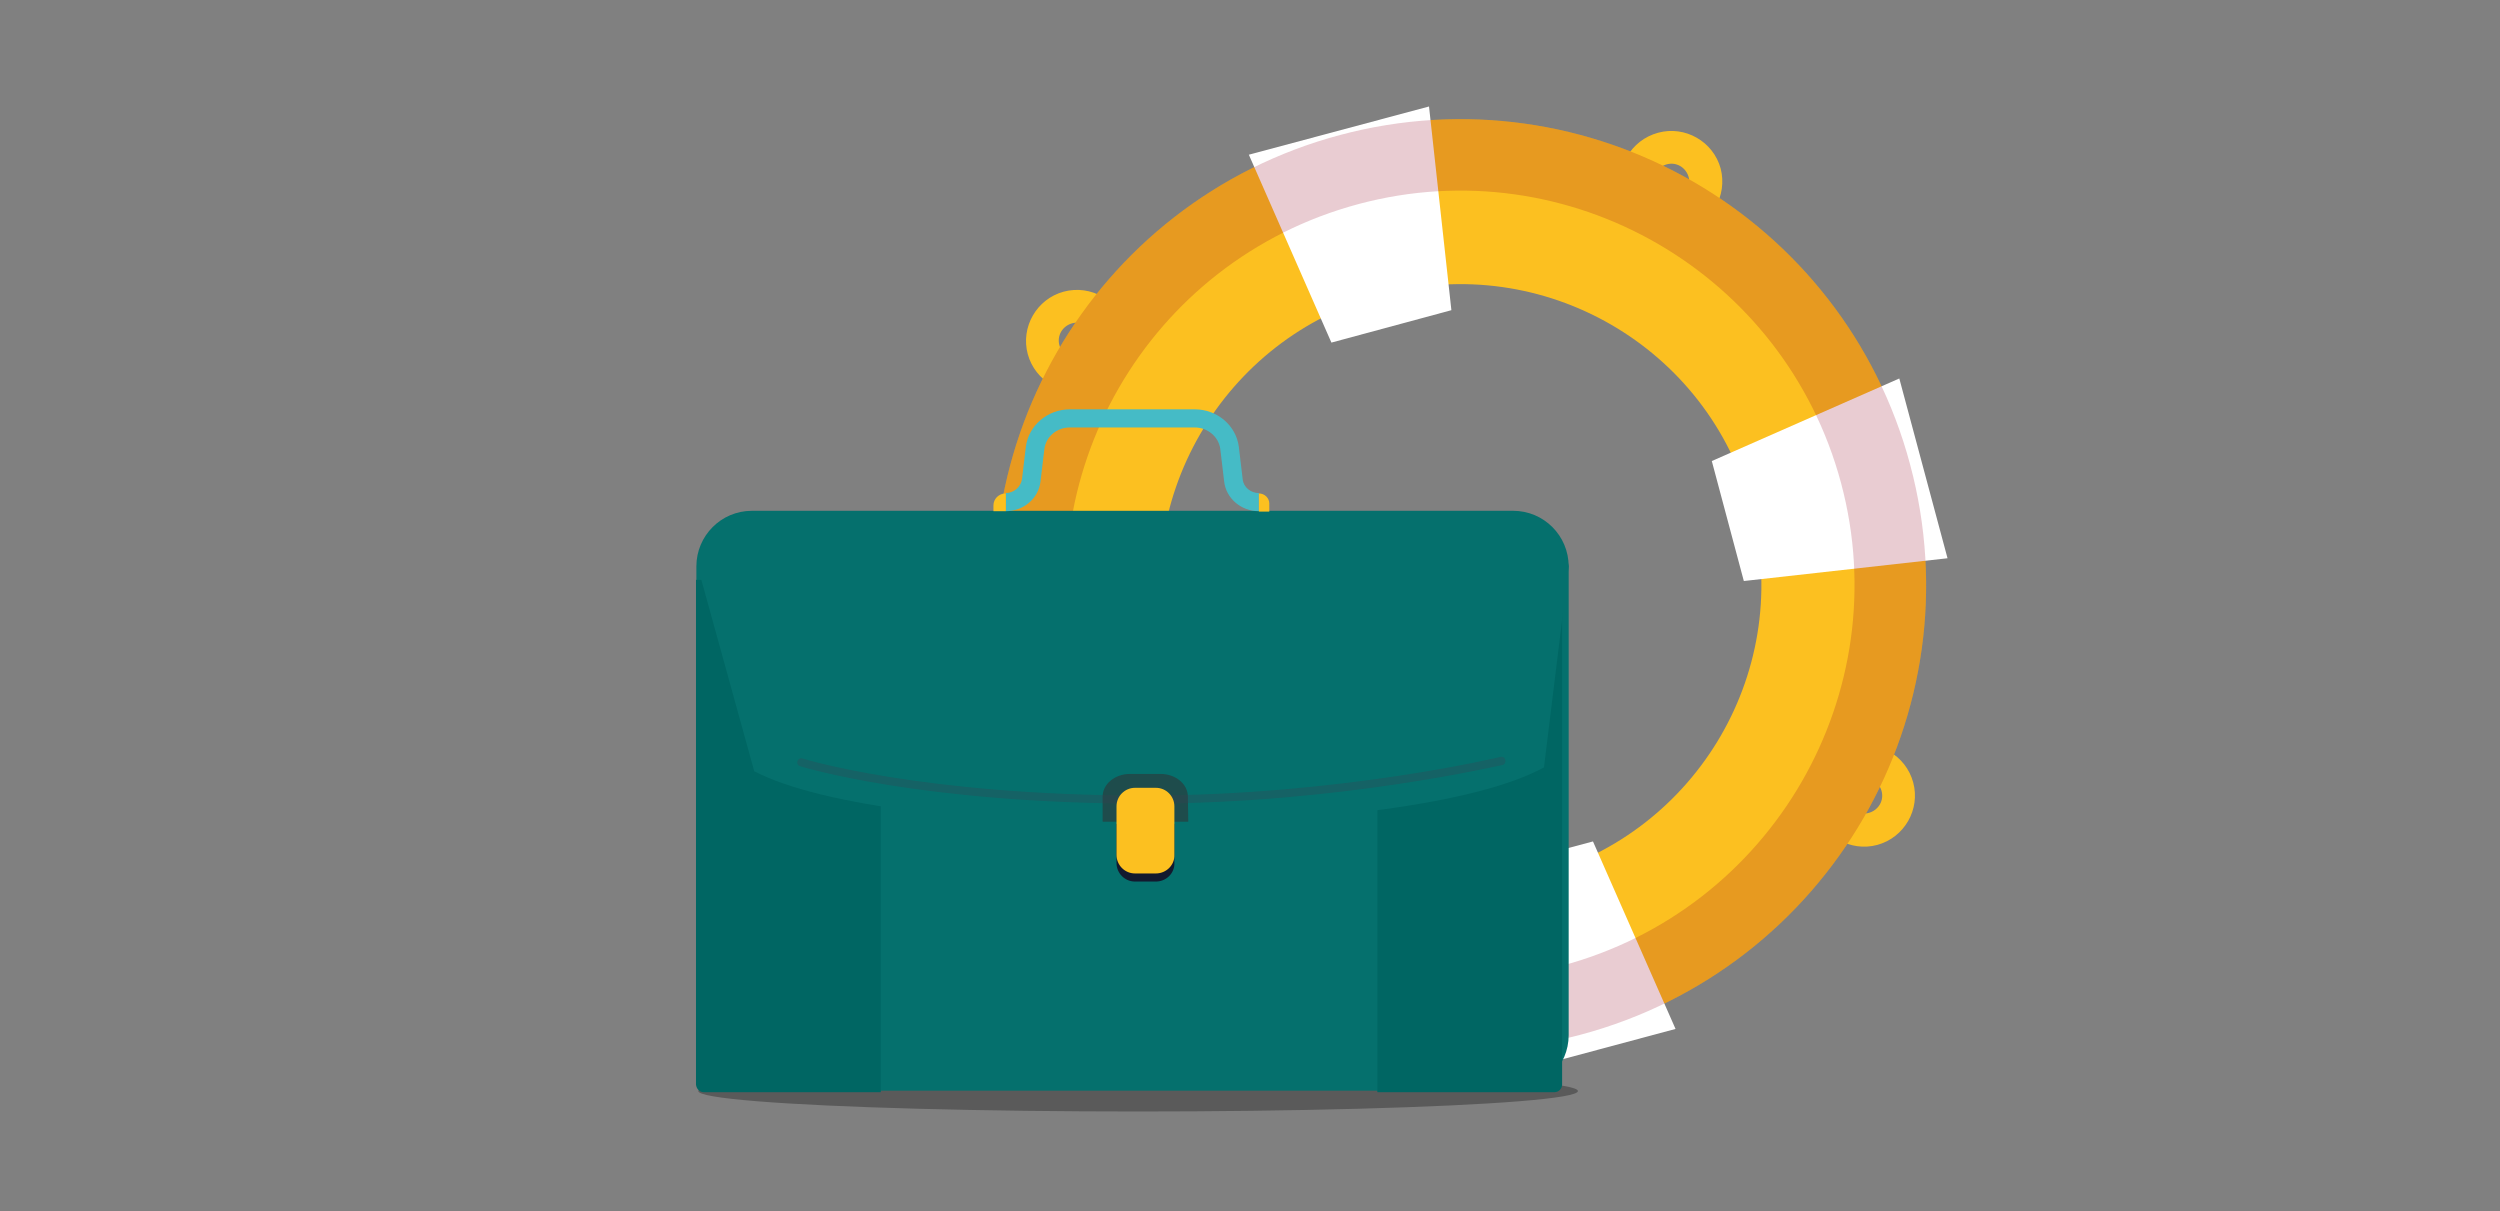 <?xml version="1.0" encoding="utf-8"?>
<!-- Generator: Adobe Illustrator 21.0.0, SVG Export Plug-In . SVG Version: 6.00 Build 0)  -->
<svg version="1.1" id="Livello_1" xmlns="http://www.w3.org/2000/svg" xmlns:xlink="http://www.w3.org/1999/xlink" x="0px" y="0px"
	 viewBox="0 0 648 314" style="enable-background:new 0 0 648 314;" xml:space="preserve">
<rect x="0" y="0" width="648" height="314" fill="#808080" stroke="none"/>
<style type="text/css">
	.st0{fill:#FCC020;}
	.st1{fill:#FFFFFF;}
	.st2{opacity:0.2;fill:#920021;}
	.st3{opacity:0.3;}
	.st4{fill:#05706D;}
	.st5{fill:#13192E;}
	.st6{fill:#006663;}
	.st7{fill:#1E4C4C;}
	.st8{fill:#3A4050;}
	.st9{fill:#45BBC6;}
</style>
<g>
	<g>
		<path class="st0" d="M318.7,263.9c-7,1.9-14.3-2.3-16.2-9.3c-1.9-7,2.3-14.3,9.3-16.2c7.1-1.9,14.3,2.3,16.2,9.3
			C329.9,254.8,325.7,262,318.7,263.9z M319.8,249.9c-0.7-2.5-3.2-4-5.7-3.3c-2.5,0.7-4,3.2-3.3,5.7c0.7,2.5,3.2,4,5.7,3.3
			C319,255,320.5,252.4,319.8,249.9z"/>
		<path class="st0" d="M436.6,59.9c-7,1.9-14.3-2.3-16.2-9.3c-1.9-7,2.3-14.3,9.4-16.2c7-1.9,14.3,2.3,16.2,9.3
			C447.8,50.7,443.7,58,436.6,59.9z M437.7,45.9c-0.7-2.5-3.2-4-5.7-3.3c-2.5,0.7-4,3.2-3.3,5.7c0.7,2.5,3.2,4,5.7,3.3
			C436.9,51,438.4,48.4,437.7,45.9z"/>
	</g>
	<g>
		<path class="st0" d="M495.9,202.8c1.9,7-2.3,14.3-9.3,16.2c-7,1.9-14.3-2.3-16.2-9.3c-1.9-7,2.3-14.3,9.3-16.2
			C486.8,191.6,494,195.8,495.9,202.8z M482,201.7c-2.5,0.7-4,3.2-3.3,5.7c0.7,2.5,3.2,4,5.7,3.3c2.5-0.7,4-3.2,3.3-5.7
			C487,202.5,484.4,201,482,201.7z"/>
		<path class="st0" d="M291.9,84.9c1.9,7-2.3,14.3-9.3,16.2c-7,1.9-14.3-2.3-16.2-9.3c-1.9-7,2.3-14.3,9.3-16.2
			C282.8,73.7,290,77.9,291.9,84.9z M277.9,83.8c-2.5,0.7-4,3.2-3.3,5.7c0.7,2.5,3.2,4,5.7,3.3c2.5-0.7,4-3.2,3.3-5.7
			C283,84.6,280.4,83.1,277.9,83.8z"/>
	</g>
	<g>
		<g>
			<path class="st0" d="M409.7,268.2c-64.4,17.2-130.6-21-147.8-85.4c-17.2-64.4,21-130.6,85.4-147.8c64.4-17.2,130.6,21,147.8,85.4
				C512.4,184.8,474.1,251,409.7,268.2z M453.9,131.5c-11.1-41.6-53.9-66.3-95.5-55.2c-41.6,11.1-66.3,53.9-55.2,95.5
				c11.1,41.6,53.9,66.3,95.5,55.2C440.3,215.8,465,173.1,453.9,131.5z"/>
			<polygon class="st1" points="345.1,88.8 376.2,80.4 370.4,27.6 323.7,40.1 			"/>
			<polygon class="st1" points="412.9,218.1 381.9,226.4 387.7,279.2 434.3,266.7 			"/>
			<polygon class="st1" points="443.7,119.5 452,150.6 504.8,144.7 492.3,98.1 			"/>
			<polygon class="st1" points="314.4,187.4 306,156.3 253.2,162.1 265.7,208.7 			"/>
			<path class="st2" d="M409.7,268.2c-64.4,17.2-130.6-21-147.8-85.4c-17.2-64.4,21-130.6,85.4-147.8c64.4-17.2,130.6,21,147.8,85.4
				C512.4,184.8,474.1,251,409.7,268.2z M477.2,125.2c-14.6-54.5-70.6-86.9-125.1-72.3c-54.5,14.6-86.9,70.6-72.3,125.1
				c14.6,54.5,70.6,86.9,125.1,72.3C459.4,235.7,491.8,179.7,477.2,125.2z"/>
		</g>
	</g>
</g>
<g>
	<g>
		<ellipse class="st3" cx="295" cy="282.8" rx="114" ry="5.3"/>
	</g>
	<g>
		<g>
			<g>
				<path class="st4" d="M194.9,132.4h197.3c8,0,14.4,6.5,14.4,14.4v121.5c0,8-6.5,14.4-14.4,14.4H194.9c-8,0-14.4-6.5-14.4-14.4
					V146.8C180.5,138.9,186.9,132.4,194.9,132.4z"/>
			</g>
		</g>
		<g>
			<g>
				<path class="st5" d="M299.6,228.5h-5.4c-2.7,0-4.8-2.2-4.8-4.8v-12.6c0-2.7,2.2-4.8,4.8-4.8h5.4c2.7,0,4.8,2.2,4.8,4.8v12.6
					C304.5,226.3,302.3,228.5,299.6,228.5z"/>
			</g>
		</g>
		<g>
			<g>
				<path class="st6" d="M182.4,283.1h45.9V150.3h-47.9v130.8C180.5,282.2,181.3,283.1,182.4,283.1z"/>
			</g>
		</g>
		<g>
			<g>
				<path class="st6" d="M402.9,283.1H357V150.3h47.9v130.8C404.9,282.2,404,283.1,402.9,283.1z"/>
			</g>
		</g>
		<g>
			<g>
				<path class="st4" d="M406.6,146.8l-6.4,52.1c-35.2,19.3-169.1,19.6-204.7,1l-14.7-53.2c0,0,0.7-12.4,12.2-13.7
					c8.6,0,196.8,0,196.8,0S404.5,131.9,406.6,146.8z"/>
			</g>
		</g>
		<g>
			<g>
				<path class="st7" d="M307.9,206.5c0-3.3-3.2-5.9-7.1-5.9h-7.9c-3.9,0-7.1,2.6-7.1,5.9v6.5H308L307.9,206.5z"/>
			</g>
		</g>
		<g class="st3">
			<g>
				<path class="st8" d="M296.8,208.3c-58.3,0-89.1-9.6-89.4-9.7c-0.6-0.2-0.9-0.8-0.7-1.3c0.2-0.6,0.8-0.9,1.3-0.7
					c0.3,0.1,30.9,9.6,88.8,9.6c50.3,0,91.7-9.9,92.1-10c0.6-0.2,1.2,0.2,1.3,0.8c0.1,0.6-0.2,1.2-0.8,1.3
					C388.9,198.3,347.4,208.3,296.8,208.3z"/>
			</g>
		</g>
		<g>
			<g>
				<path class="st0" d="M299.6,226.4h-5.4c-2.7,0-4.8-2.2-4.8-4.8v-12.6c0-2.7,2.2-4.8,4.8-4.8h5.4c2.7,0,4.8,2.2,4.8,4.8v12.6
					C304.5,224.2,302.3,226.4,299.6,226.4z"/>
			</g>
		</g>
		<g>
			<g>
				<path class="st9" d="M260.7,132.5c4.6,0,8.5-3.3,9-7.7l1-8.4c0.4-3.2,3.2-5.6,6.6-5.6h32.4c3.3,0,6.2,2.4,6.6,5.6l1,8.4
					c0.5,4.4,4.4,7.7,9,7.7v-4.7l0,0c-2.1,0-4-1.5-4.2-3.6l-1-8.4c-0.7-5.5-5.6-9.7-11.4-9.7h-32.4c-5.8,0-10.7,4.2-11.4,9.7l-1,8.4
					c-0.3,2-2.1,3.6-4.2,3.6l0,0V132.5z"/>
			</g>
		</g>
		<g>
			<path class="st0" d="M326.3,127.9c1.5,0,2.7,1.2,2.7,2.6v2.1h-2.7V127.9z"/>
		</g>
		<g>
			<path class="st0" d="M260.7,132.5h-3.2V131c0-1.7,1.4-3.1,3.2-3.1V132.5z"/>
		</g>
	</g>
</g>
</svg>

